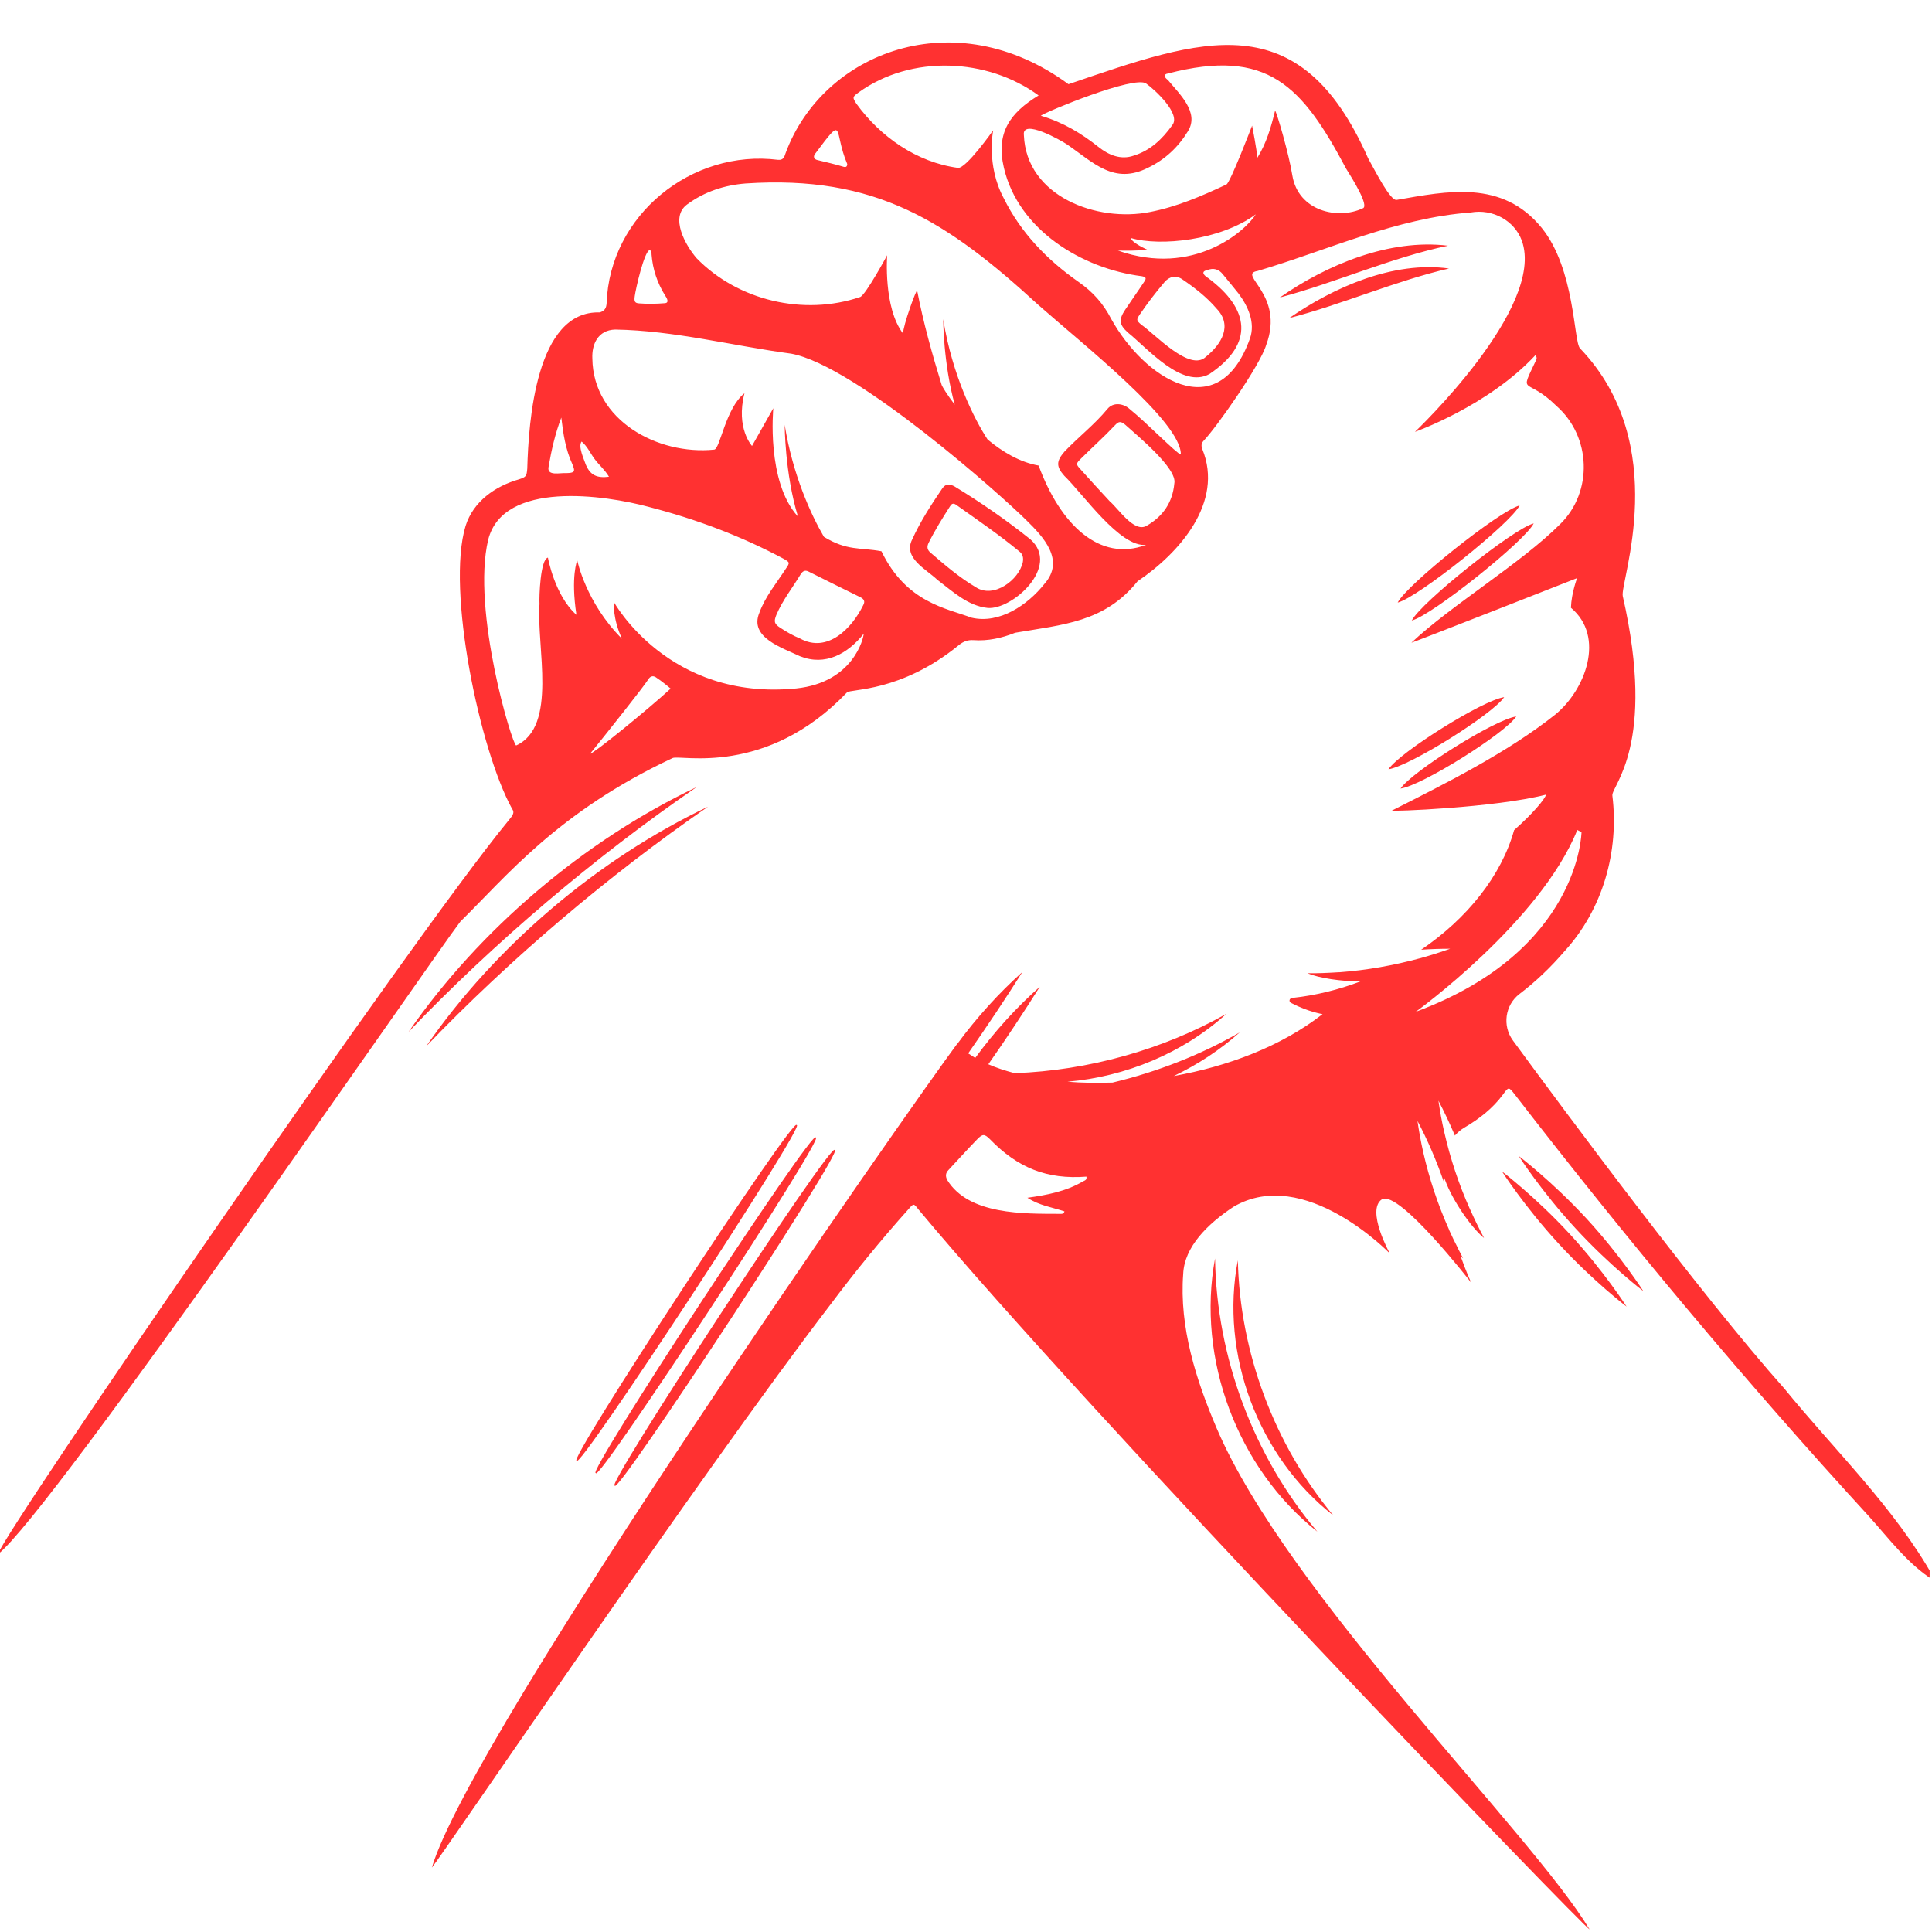 <svg xmlns="http://www.w3.org/2000/svg" xmlns:xlink="http://www.w3.org/1999/xlink" width="60" zoomAndPan="magnify" viewBox="0 0 45 45" height="60" preserveAspectRatio="xMidYMid meet" version="1.0"><defs><clipPath id="258276388e"><path d="M 0 0 L 44.945 0 L 44.945 45 L 0 45 Z M 0 0 " clip-rule="nonzero"/></clipPath></defs><g clip-path="url(#258276388e)"><path fill="#ff3131" d="M 45.047 36.758 C 44.129 35.117 42.742 33.793 41.562 32.344 C 39.617 30.16 36.438 25.871 35.238 24.234 C 34.988 23.891 35.055 23.41 35.391 23.152 C 35.777 22.859 36.125 22.523 36.441 22.156 C 37.332 21.18 37.715 19.832 37.555 18.531 C 37.531 18.301 38.59 17.363 37.797 13.883 C 37.727 13.566 38.961 10.367 36.801 8.113 C 36.652 7.961 36.688 6.27 35.91 5.309 C 34.992 4.176 33.699 4.453 32.531 4.656 C 32.383 4.684 32.027 3.973 31.867 3.688 C 30.266 0.055 28 0.898 24.887 1.961 C 22.238 0.016 19.164 1.215 18.297 3.57 C 18.27 3.652 18.246 3.734 18.125 3.723 C 16.113 3.469 14.199 5.008 14.129 7.066 C 14.121 7.18 14.082 7.242 13.969 7.277 C 12.48 7.23 12.312 9.824 12.281 10.914 C 12.266 11.09 12.258 11.109 12.09 11.164 C 11.531 11.324 11.023 11.68 10.844 12.25 C 10.391 13.734 11.176 17.484 11.93 18.844 C 12.008 18.949 11.898 19.035 11.84 19.117 C 9.586 21.855 0.133 35.629 -0.055 36.207 C 1.195 35.242 10.062 22.324 10.723 21.465 C 11.777 20.434 12.984 18.914 15.668 17.656 C 15.848 17.574 17.84 18.102 19.727 16.129 C 19.809 16.039 20.977 16.133 22.332 15.027 C 22.438 14.941 22.539 14.902 22.672 14.91 C 23.008 14.934 23.332 14.863 23.645 14.738 C 24.758 14.547 25.727 14.496 26.496 13.539 C 27.469 12.883 28.512 11.699 28.004 10.461 C 27.977 10.387 27.977 10.328 28.035 10.266 C 28.32 9.973 29.348 8.516 29.492 8.035 C 29.934 6.855 28.805 6.391 29.289 6.312 C 30.938 5.824 32.52 5.078 34.258 4.949 C 34.766 4.859 35.273 5.137 35.445 5.602 C 36.012 7.164 32.957 10.059 32.957 10.059 C 32.957 10.059 34.664 9.457 35.762 8.273 C 35.812 8.336 35.785 8.371 35.77 8.406 C 35.375 9.242 35.547 8.758 36.25 9.453 C 37.062 10.164 37.109 11.453 36.34 12.207 C 35.441 13.109 33.801 14.098 32.875 14.969 C 32.852 14.992 36.734 13.465 36.734 13.465 C 36.734 13.465 36.602 13.805 36.59 14.156 C 37.398 14.832 36.926 16.074 36.223 16.645 C 35.125 17.52 33.668 18.25 32.422 18.879 C 32.363 18.906 34.82 18.816 36.012 18.508 C 35.98 18.617 35.707 18.945 35.266 19.336 C 34.969 20.402 34.168 21.398 33.102 22.121 C 33.328 22.105 33.555 22.098 33.777 22.098 C 33.547 22.18 33.312 22.254 33.078 22.32 L 33.07 22.32 C 33.066 22.324 33.062 22.324 33.059 22.324 C 32.453 22.488 31.832 22.598 31.203 22.645 L 31.184 22.645 C 30.941 22.66 30.699 22.672 30.453 22.668 C 30.719 22.781 31.234 22.859 31.688 22.859 C 31.184 23.051 30.652 23.184 30.113 23.242 C 30.027 23.242 30.004 23.336 30.086 23.367 C 30.465 23.566 30.805 23.621 30.805 23.621 C 29.844 24.371 28.594 24.84 27.34 25.062 C 27.895 24.797 28.414 24.457 28.875 24.047 C 27.965 24.57 26.957 24.965 25.914 25.215 C 25.551 25.227 25.199 25.223 24.863 25.195 C 26.223 25.078 27.555 24.527 28.566 23.613 C 27.09 24.449 25.348 24.934 23.633 24.996 C 23.41 24.938 23.207 24.871 23.02 24.789 C 23.441 24.188 23.844 23.578 24.219 22.984 C 23.672 23.465 23.164 24.027 22.715 24.641 C 22.656 24.605 22.602 24.57 22.551 24.535 C 22.992 23.902 23.418 23.266 23.812 22.641 C 23.262 23.133 22.746 23.703 22.293 24.32 L 22.289 24.32 C 21.277 25.672 10.965 40.402 10.059 43.5 C 10.301 43.219 16.309 34.344 19.348 30.379 C 19.922 29.613 20.527 28.871 21.168 28.156 C 21.281 28.027 21.281 28.027 21.391 28.168 C 25.371 32.949 36.977 44.984 37.023 44.938 C 35.668 42.684 29.992 37.133 28.34 33.27 C 27.859 32.145 27.465 30.914 27.559 29.672 C 27.586 29.043 28.121 28.512 28.73 28.109 C 30.383 27.137 32.371 29.195 32.371 29.195 C 32.371 29.195 31.812 28.184 32.188 27.934 C 32.59 27.711 34.266 29.875 34.266 29.875 C 34.266 29.875 34.152 29.629 34.02 29.258 C 34.043 29.277 34.059 29.293 34.078 29.309 C 34.039 29.234 34 29.16 33.961 29.082 L 33.961 29.078 C 33.887 28.938 33.82 28.797 33.754 28.652 L 33.754 28.645 L 33.75 28.637 C 33.492 28.062 33.293 27.461 33.152 26.848 L 33.148 26.84 L 33.148 26.828 C 33.094 26.59 33.051 26.352 33.016 26.109 C 33.25 26.551 33.457 27.031 33.629 27.527 C 33.629 27.477 33.625 27.43 33.625 27.383 C 33.762 27.863 34.258 28.59 34.566 28.836 C 34.453 28.621 34.344 28.402 34.246 28.18 L 34.242 28.172 C 34.238 28.168 34.238 28.168 34.238 28.164 C 33.98 27.59 33.781 26.988 33.641 26.375 L 33.641 26.367 L 33.637 26.359 C 33.582 26.121 33.539 25.879 33.504 25.637 C 33.641 25.898 33.77 26.172 33.887 26.449 C 33.949 26.379 34.02 26.316 34.105 26.266 C 34.453 26.062 34.77 25.816 35.008 25.492 C 35.141 25.309 35.141 25.312 35.285 25.496 C 37.898 28.879 40.633 32.156 43.523 35.309 C 43.996 35.832 44.434 36.43 45.039 36.809 C 45.043 36.781 45.051 36.766 45.047 36.758 Z M 26.695 1.945 C 26.902 2.09 27.512 2.656 27.305 2.914 C 27.074 3.238 26.797 3.504 26.406 3.625 C 26.109 3.73 25.824 3.613 25.59 3.426 C 25.195 3.113 24.773 2.852 24.242 2.695 C 24.363 2.602 26.426 1.75 26.695 1.945 Z M 18.98 3.59 C 19.695 2.633 19.402 3.039 19.734 3.82 C 19.734 3.887 19.695 3.898 19.656 3.887 C 19.449 3.824 19.242 3.777 19.035 3.727 C 18.969 3.711 18.934 3.656 18.98 3.59 Z M 14.785 6.895 C 14.805 6.738 15.004 5.852 15.133 5.824 C 15.184 5.852 15.172 5.895 15.176 5.93 C 15.203 6.273 15.309 6.59 15.492 6.883 C 15.531 6.938 15.598 7.055 15.484 7.062 C 15.285 7.078 15.082 7.082 14.883 7.066 C 14.785 7.059 14.766 7.02 14.785 6.895 Z M 13.547 10.285 C 13.684 10.398 13.75 10.562 13.855 10.699 C 13.957 10.836 14.094 10.949 14.184 11.105 C 13.895 11.141 13.75 11.062 13.648 10.832 C 13.605 10.703 13.457 10.398 13.547 10.285 Z M 12.777 10.875 C 12.844 10.484 12.93 10.102 13.074 9.727 C 13.117 10.098 13.172 10.465 13.328 10.805 C 13.406 10.988 13.387 11.016 13.184 11.02 C 13.051 11.008 12.734 11.098 12.777 10.875 Z M 13.742 17.559 C 14.105 17.113 15.004 15.98 15.094 15.832 C 15.141 15.754 15.199 15.73 15.273 15.773 C 15.414 15.863 15.621 16.039 15.621 16.039 C 15.066 16.547 13.828 17.551 13.742 17.559 Z M 18.547 16.035 C 15.566 16.332 14.297 14.02 14.297 14.02 C 14.297 14.02 14.266 14.41 14.488 14.879 C 13.645 14.039 13.445 13.051 13.445 13.051 C 13.445 13.051 13.289 13.418 13.426 14.32 C 12.918 13.871 12.762 12.988 12.762 12.988 C 12.586 13.023 12.555 13.898 12.566 14.07 C 12.492 15.07 12.996 16.922 12.023 17.363 C 11.934 17.367 10.98 14.211 11.371 12.57 C 11.723 11.184 14.082 11.527 15.121 11.809 C 16.207 12.09 17.262 12.484 18.254 13.016 C 18.398 13.098 18.402 13.105 18.301 13.25 C 18.086 13.582 17.824 13.895 17.688 14.27 C 17.441 14.852 18.23 15.09 18.633 15.285 C 19.223 15.52 19.742 15.23 20.117 14.762 C 20.117 14.855 19.879 15.895 18.547 16.035 Z M 20.105 14.098 C 19.84 14.637 19.273 15.223 18.633 14.871 C 18.469 14.805 18.316 14.715 18.172 14.621 C 18.035 14.531 18.02 14.48 18.082 14.324 C 18.227 13.98 18.461 13.688 18.652 13.371 C 18.707 13.289 18.762 13.273 18.848 13.32 C 19.246 13.52 19.641 13.715 20.039 13.91 C 20.125 13.953 20.156 14.008 20.105 14.098 Z M 24.328 13.598 C 23.938 14.09 23.281 14.539 22.629 14.387 C 22.051 14.168 21.109 14.039 20.531 12.84 C 20.023 12.746 19.738 12.836 19.191 12.504 C 18.887 11.984 18.461 11.051 18.277 9.895 C 18.277 9.895 18.277 11.016 18.586 12.031 C 17.844 11.223 18.012 9.508 18.012 9.508 L 17.516 10.387 C 17.516 10.387 17.133 9.977 17.34 9.16 C 16.898 9.508 16.77 10.473 16.633 10.473 C 15.32 10.605 13.816 9.793 13.797 8.352 C 13.781 8.02 13.926 7.688 14.328 7.676 C 15.711 7.699 17.062 8.055 18.43 8.238 C 19.938 8.516 23.363 11.574 23.902 12.113 C 24.312 12.512 24.809 13.051 24.328 13.598 Z M 27.352 11.262 C 27.312 11.699 27.09 12.027 26.707 12.246 C 26.418 12.418 26.055 11.852 25.852 11.68 C 25.625 11.438 25.402 11.191 25.18 10.945 C 25.055 10.809 25.055 10.805 25.18 10.68 C 25.438 10.422 25.711 10.18 25.961 9.914 C 26.059 9.809 26.102 9.805 26.211 9.895 C 26.477 10.137 27.43 10.914 27.352 11.262 Z M 26.316 9.531 C 26.168 9.395 25.93 9.359 25.793 9.527 C 25.492 9.891 25.117 10.18 24.793 10.52 C 24.605 10.738 24.594 10.863 24.789 11.082 C 25.23 11.508 26.09 12.758 26.695 12.691 C 25.609 13.098 24.699 12.219 24.191 10.844 C 23.75 10.766 23.348 10.523 23.004 10.238 C 22.703 9.781 22.18 8.754 21.969 7.434 C 21.969 7.434 21.969 8.453 22.238 9.426 C 22.055 9.188 21.945 9 21.934 8.969 C 21.711 8.246 21.508 7.52 21.363 6.773 C 21.352 6.707 21.027 7.598 21.035 7.77 C 20.57 7.164 20.664 5.945 20.664 5.945 C 20.664 5.945 20.164 6.871 20.035 6.918 C 18.723 7.363 17.191 7.004 16.227 6.016 C 15.969 5.719 15.594 5.062 16.004 4.762 C 16.414 4.461 16.875 4.312 17.371 4.273 C 20.391 4.074 22.051 5.145 24.184 7.102 C 25.242 8.035 27.516 9.828 27.504 10.586 C 27.422 10.582 26.688 9.828 26.316 9.531 Z M 29.113 7.887 C 28.371 9.961 26.641 8.797 25.883 7.43 C 25.695 7.066 25.453 6.797 25.121 6.566 C 24.391 6.055 23.777 5.422 23.379 4.617 C 22.965 3.848 23.133 3.035 23.133 3.035 C 23.133 3.035 22.5 3.934 22.312 3.91 C 21.355 3.781 20.508 3.188 19.949 2.418 C 19.852 2.27 19.852 2.258 20 2.152 C 21.223 1.27 22.996 1.348 24.191 2.223 C 23.523 2.629 23.191 3.094 23.383 3.91 C 23.719 5.352 25.199 6.258 26.598 6.434 C 26.695 6.453 26.707 6.484 26.648 6.566 C 26.504 6.785 26.352 6.996 26.207 7.215 C 26.055 7.445 26.066 7.559 26.266 7.742 C 26.73 8.113 27.535 9.066 28.172 8.711 C 29.223 8.004 29.102 7.195 28.145 6.48 C 28.055 6.426 27.953 6.328 28.113 6.293 C 28.262 6.234 28.387 6.266 28.484 6.391 C 28.605 6.539 28.727 6.684 28.844 6.832 C 29.066 7.125 29.246 7.516 29.113 7.887 Z M 27.121 6.574 C 27.234 6.438 27.391 6.406 27.535 6.504 C 27.828 6.703 28.105 6.918 28.336 7.188 C 28.715 7.582 28.453 8.016 28.086 8.312 C 27.711 8.668 26.906 7.785 26.582 7.562 C 26.465 7.461 26.465 7.449 26.551 7.32 C 26.727 7.062 26.918 6.812 27.121 6.574 Z M 26.039 5.836 C 26.523 5.848 26.723 5.816 26.723 5.816 C 26.723 5.816 26.367 5.66 26.336 5.543 C 27.027 5.746 28.426 5.598 29.25 4.992 C 29.016 5.375 27.801 6.457 26.039 5.836 Z M 31.742 4.852 C 31.16 5.125 30.242 4.918 30.102 4.09 C 30.023 3.59 29.734 2.598 29.699 2.578 C 29.605 2.961 29.5 3.332 29.285 3.676 C 29.277 3.496 29.164 2.926 29.164 2.926 C 29.164 2.926 28.656 4.254 28.566 4.297 C 27.992 4.566 27.414 4.816 26.785 4.938 C 25.555 5.184 23.906 4.578 23.848 3.148 C 23.797 2.75 24.715 3.27 24.852 3.363 C 25.473 3.789 25.945 4.309 26.742 3.906 C 27.137 3.715 27.441 3.43 27.668 3.059 C 27.945 2.617 27.469 2.188 27.203 1.863 C 27.125 1.809 27.082 1.73 27.207 1.711 C 29.523 1.109 30.328 1.996 31.355 3.93 C 31.504 4.168 31.898 4.801 31.742 4.852 Z M 25.227 27.516 C 24.832 27.75 24.379 27.836 23.93 27.898 C 24.203 28.078 24.508 28.121 24.793 28.215 C 24.777 28.281 24.73 28.273 24.695 28.273 C 23.844 28.27 22.566 28.301 22.062 27.484 C 22.02 27.398 22.02 27.328 22.09 27.254 C 22.312 27.016 22.531 26.773 22.758 26.539 C 22.887 26.406 22.93 26.406 23.062 26.539 C 23.703 27.199 24.383 27.477 25.305 27.406 C 25.32 27.488 25.262 27.496 25.227 27.516 Z M 32.977 23.566 C 32.977 23.566 35.875 21.473 36.738 19.332 L 36.836 19.383 C 36.836 19.383 36.805 22.148 32.977 23.566 Z M 22.223 11.324 C 22.094 11.262 22.016 11.273 21.938 11.391 C 21.68 11.77 21.434 12.152 21.246 12.566 C 21.031 12.996 21.57 13.254 21.832 13.504 C 22.184 13.77 22.543 14.113 23.004 14.16 C 23.57 14.211 24.711 13.195 24 12.562 C 23.434 12.109 22.84 11.699 22.223 11.324 Z M 23.824 13.09 C 23.738 13.504 23.145 13.953 22.727 13.676 C 22.344 13.449 22.008 13.16 21.672 12.871 C 21.594 12.805 21.586 12.734 21.629 12.645 C 21.777 12.348 21.953 12.066 22.133 11.785 C 22.191 11.688 22.254 11.746 22.309 11.785 C 22.793 12.129 23.285 12.465 23.742 12.844 C 23.824 12.906 23.84 12.992 23.824 13.09 Z M 33.75 6.254 C 32.527 6.535 31.238 7.098 30.027 7.41 C 31.066 6.691 32.453 6.074 33.75 6.254 Z M 33.727 5.723 C 32.43 5.992 31.078 6.594 29.809 6.93 C 30.898 6.168 32.363 5.555 33.727 5.723 Z M 35.723 12.191 C 35.52 12.602 33.355 14.332 32.883 14.453 C 33.09 14.039 35.254 12.309 35.723 12.191 Z M 35.395 11.773 C 35.188 12.188 33.027 13.918 32.555 14.035 C 32.758 13.625 34.922 11.895 35.395 11.773 Z M 35.316 16.688 C 35.047 17.09 33.121 18.297 32.621 18.367 C 32.891 17.969 34.816 16.758 35.316 16.688 Z M 35.035 16.238 C 34.766 16.637 32.84 17.844 32.34 17.918 C 32.609 17.516 34.535 16.309 35.035 16.238 Z M 36.562 28.742 C 37.363 29.613 37.887 30.434 37.887 30.434 C 37.887 30.434 37.109 29.844 36.309 28.973 C 35.508 28.105 34.984 27.285 34.984 27.285 C 34.984 27.285 35.762 27.875 36.562 28.742 Z M 36.953 28.383 C 37.754 29.254 38.277 30.074 38.277 30.074 C 38.277 30.074 37.5 29.484 36.699 28.613 C 35.898 27.746 35.375 26.926 35.375 26.926 C 35.375 26.926 36.152 27.516 36.953 28.383 Z M 28.301 29.312 C 28.336 31.613 29.199 33.918 30.684 35.676 C 28.82 34.199 27.867 31.648 28.301 29.312 Z M 31.055 35.297 C 29.305 33.93 28.41 31.535 28.832 29.355 C 28.879 31.5 29.68 33.645 31.055 35.297 Z M 9.926 24.371 C 11.539 22.035 13.926 20.008 16.492 18.789 C 14.18 20.383 11.871 22.344 9.926 24.371 Z M 9.516 24.035 C 11.168 21.648 13.605 19.578 16.227 18.332 C 13.859 19.957 11.5 21.961 9.516 24.035 Z M 19.441 26.789 C 19.723 26.684 14.336 34.895 14.32 34.602 C 14.043 34.707 19.426 26.492 19.441 26.789 Z M 13.879 34.309 C 13.598 34.414 18.984 26.203 19 26.496 C 19.277 26.391 13.891 34.605 13.879 34.309 Z M 13.434 34.02 C 13.156 34.125 18.539 25.91 18.555 26.207 C 18.832 26.102 13.449 34.312 13.434 34.02 Z M 13.434 34.02 " fill-opacity="1" fill-rule="nonzero"/></g></svg>